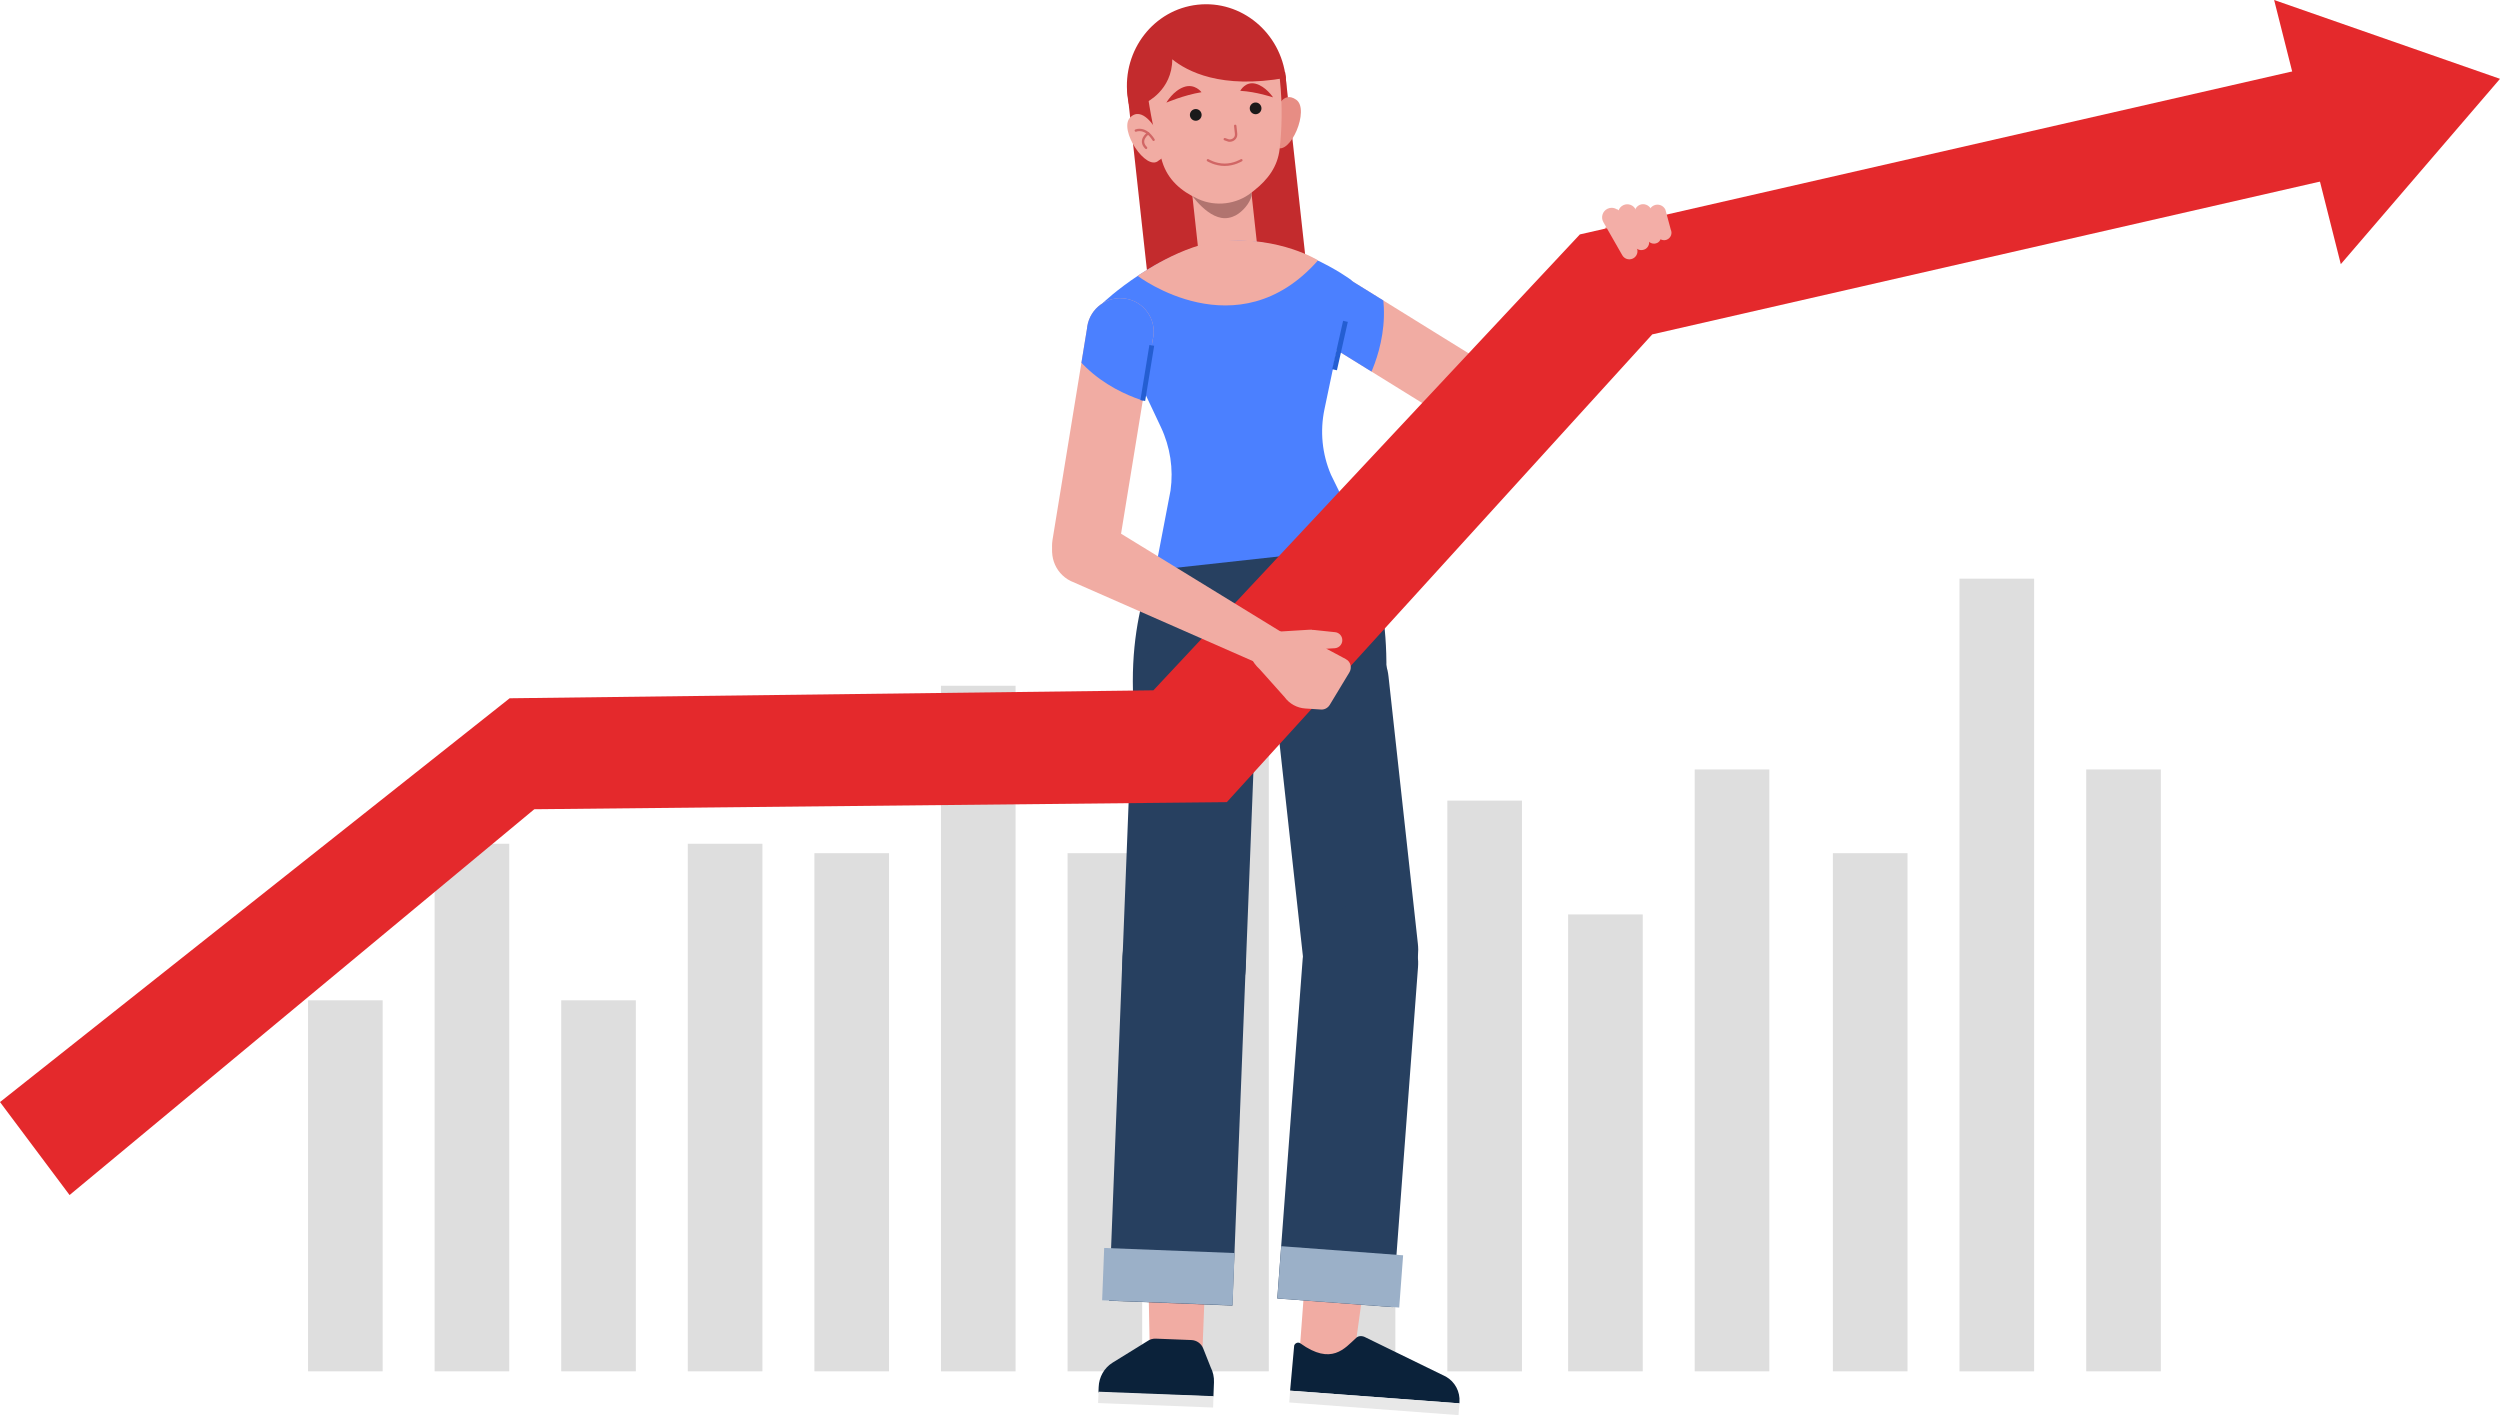 <?xml version="1.0" encoding="UTF-8"?>
<svg id="Speech_Bubble" xmlns="http://www.w3.org/2000/svg" xmlns:xlink="http://www.w3.org/1999/xlink" viewBox="0 0 553.08 313.08">
  <defs>
    <style>
      .cls-1 {
        fill: #9bb0c8;
      }

      .cls-2 {
        fill: #274060;
      }

      .cls-3 {
        fill: #dedede;
      }

      .cls-4 {
        clip-path: url(#clippath-2);
      }

      .cls-5 {
        fill: #f1aca3;
      }

      .cls-6 {
        fill: #e78d84;
      }

      .cls-7 {
        fill: #e4292c;
      }

      .cls-8 {
        fill: #f3aea7;
      }

      .cls-9 {
        fill: #b1746f;
      }

      .cls-10 {
        stroke: #d16665;
        stroke-linecap: round;
        stroke-linejoin: round;
        stroke-width: .53px;
      }

      .cls-10, .cls-11 {
        fill: none;
      }

      .cls-11 {
        stroke: #245ed2;
        stroke-miterlimit: 10;
        stroke-width: 1.07px;
      }

      .cls-12 {
        fill: #1a1a1a;
      }

      .cls-13 {
        fill: #c32b2d;
      }

      .cls-14 {
        clip-path: url(#clippath);
      }

      .cls-15 {
        fill: #e8e8e8;
      }

      .cls-16 {
        fill: #4b80ff;
      }

      .cls-17 {
        fill: #0b223a;
      }
    </style>
    <clipPath id="clippath">
      <path class="cls-5" d="M291.32,74.73c-3.47-2.15-4.55-6.7-2.41-10.18,2.15-3.47,6.7-4.55,10.18-2.41.13.08.25.17.37.26l40.33,24.99c3.46,2.14,4.54,6.68,2.4,10.15h0c-2.14,3.46-6.68,4.54-10.15,2.4l-40.33-24.99c-.13-.07-.27-.14-.4-.22Z"/>
    </clipPath>
    <clipPath id="clippath-2">
      <path class="cls-5" d="M255.14,74.57c.66-4.03-2.07-7.83-6.1-8.5s-7.83,2.07-8.5,6.1c-.02.15-.04.3-.05.45l-7.64,46.82c-.66,4.02,2.06,7.81,6.08,8.47h0c4.02.66,7.81-2.06,8.47-6.08l7.64-46.82c.03-.15.07-.29.1-.44Z"/>
    </clipPath>
  </defs>
  <g>
    <rect class="cls-3" x="68.15" y="221.3" width="16.51" height="82.08"/>
    <rect class="cls-3" x="124.16" y="221.3" width="16.51" height="82.08"/>
    <rect class="cls-3" x="96.15" y="186.67" width="16.51" height="116.71"/>
    <rect class="cls-3" x="152.16" y="186.67" width="16.51" height="116.71"/>
    <rect class="cls-3" x="180.17" y="188.75" width="16.51" height="114.63"/>
    <rect class="cls-3" x="236.18" y="188.75" width="16.51" height="114.63"/>
    <rect class="cls-3" x="292.19" y="188.75" width="16.51" height="114.63"/>
    <rect class="cls-3" x="208.17" y="151.71" width="16.51" height="151.68"/>
    <rect class="cls-3" x="264.19" y="162.24" width="16.51" height="141.14"/>
    <rect class="cls-3" x="374.92" y="170.23" width="16.51" height="133.15"/>
    <rect class="cls-3" x="346.92" y="202.3" width="16.51" height="101.08"/>
    <rect class="cls-3" x="433.5" y="128.02" width="16.51" height="175.37"/>
    <rect class="cls-3" x="405.49" y="188.75" width="16.51" height="114.63"/>
    <rect class="cls-3" x="461.54" y="170.23" width="16.51" height="133.15"/>
    <rect class="cls-3" x="320.2" y="177.12" width="16.51" height="126.27"/>
  </g>
  <g>
    <g>
      <g>
        <path class="cls-5" d="M291.32,74.73c-3.47-2.15-4.55-6.7-2.41-10.18,2.15-3.47,6.7-4.55,10.18-2.41.13.08.25.17.37.26l40.33,24.99c3.46,2.14,4.54,6.68,2.4,10.15h0c-2.14,3.46-6.68,4.54-10.15,2.4l-40.33-24.99c-.13-.07-.27-.14-.4-.22Z"/>
        <g class="cls-14">
          <path class="cls-16" d="M302.29,84.55s6.47-11.14,2.71-23.16c0,0-13.81-7.98-18.75,3.38-4.94,11.37,16.04,19.77,16.04,19.77Z"/>
        </g>
      </g>
      <path class="cls-5" d="M342.43,97.16c-2.06,3.53-6.59,4.71-10.12,2.65-3.53-2.06-4.71-6.59-2.65-10.12.08-.13.16-.25.25-.38l27.89-42.99,6.22,4.96-21.38,45.47c-.07.13-.13.27-.21.4Z"/>
    </g>
    <rect class="cls-13" x="253.07" y="17.63" width="35.17" height="70.26" transform="translate(-4.14 29.87) rotate(-6.27)"/>
    <g>
      <path class="cls-2" d="M301.44,121.03l-21.19-.83-.72-.03-21.19-.83s-8.82,12.58-7.61,35.61l27.39,1.07.72.03,27.39,1.07c2.41-24.78-4.8-36.09-4.8-36.09Z"/>
      <g>
        <path class="cls-2" d="M261.39,140.62h3.48c6.58,0,11.92,5.34,11.92,11.92v61.27c0,6.58-5.34,11.92-11.92,11.92h-3.48c-6.58,0-11.92-5.34-11.92-11.92v-61.27c0-6.58,5.34-11.92,11.92-11.92Z" transform="translate(7.37 -10.16) rotate(2.24)"/>
        <g>
          <g>
            <polygon class="cls-5" points="254.07 283.77 254.4 300.37 265.94 300.83 266.59 284.26 254.07 283.77"/>
            <path class="cls-17" d="M263.58,296.46l-7.89-.31c-.66-.03-1.32.17-1.86.56l-7.73,4.78c-1.81,1.14-2.96,3.15-3.04,5.35l-.05,1.23,25.44.86.12-3.11c.05-1.15-.2-2.29-.72-3.31l-1.66-4.19c-.43-1.09-1.46-1.82-2.63-1.86Z"/>
            <rect class="cls-15" x="242.96" y="308.4" width="25.46" height="2.51" transform="translate(12.31 -9.77) rotate(2.24)"/>
          </g>
          <g>
            <path class="cls-2" d="M247.09,200.12h27.32v76.28c0,6.58-5.34,11.92-11.92,11.92h-3.48c-6.58,0-11.92-5.34-11.92-11.92v-76.28h0Z" transform="translate(511.73 498.46) rotate(-177.76)"/>
            <rect class="cls-1" x="244.03" y="276.66" width="28.87" height="11.59" transform="translate(11.25 -9.9) rotate(2.24)"/>
          </g>
        </g>
      </g>
      <g>
        <path class="cls-2" d="M302.36,222.91h0c7.02-.77,12.09-7.09,11.32-14.11l-6.5-59.17c-.77-7.02-7.09-12.09-14.11-11.32h0c-7.02.77-12.09,7.09-11.32,14.11l6.5,59.17c.77,7.02,7.09,12.09,14.11,11.32Z"/>
        <g>
          <g>
            <polygon class="cls-5" points="301.75 284.07 299.5 300.37 287.48 299.47 288.7 283.09 301.75 284.07"/>
            <g>
              <path class="cls-17" d="M286.31,297.73l-.9,9.94,37.45,2.8.02-.29c.17-2.29-.99-4.48-2.99-5.62l-17.8-8.69c-.64-.36-1.49-.41-2.03.08-2.56,2.33-5.47,6.21-12.38,1.24-.5-.36-1.22-.06-1.38.54Z"/>
              <rect class="cls-15" x="285.26" y="309.06" width="37.55" height="2.62" transform="translate(24.02 -21.83) rotate(4.28)"/>
            </g>
          </g>
          <g>
            <path class="cls-2" d="M301.91,200.27h0c-7.04-.53-13.18,4.75-13.71,11.8l-5.63,75.2,25.51,1.91,5.63-75.2c.53-7.04-4.75-13.18-11.8-13.71Z"/>
            <rect class="cls-1" x="282.97" y="276.7" width="27.04" height="11.59" transform="translate(21.92 -21.35) rotate(4.28)"/>
          </g>
        </g>
      </g>
    </g>
    <g>
      <g>
        <path class="cls-5" d="M272.31,61.14h0c-3.58.39-6.81-2.19-7.2-5.78l-1.38-12.59,12.98-1.43,1.38,12.59c.39,3.58-2.19,6.81-5.78,7.2Z"/>
        <path class="cls-9" d="M262.54,41.58s3.52,5.89,7.65,6.62c1.1.2,2.24-.04,3.22-.57,1.44-.78,3.18-2.69,3.49-4.41l-.4-3.65s-6.12,6.42-13.96,2.01Z"/>
      </g>
      <g>
        <ellipse class="cls-13" cx="266.93" cy="19.13" rx="17.62" ry="18.18" transform="translate(-.49 29.25) rotate(-6.27)"/>
        <path class="cls-6" d="M282.33,32.58c3.13,1.96,7.5-8.39,4.43-10.52-3.07-2.14-4.33,2.3-4.33,2.3l-.54,2.97-.49,4.03.07.89.85.35Z"/>
        <path class="cls-5" d="M283.13,17.41c.68,6.22.41,11.68-.04,15.59-.44,3.82-2.53,6.69-5.66,9.16l-.57.45c-3.31,2.61-7.91,3.17-11.76,1.43h0c-3.88-1.76-6.75-4.32-7.97-8.24-2.23-7.12-3.27-15.17-3.27-15.17,0,0-3.08-15.55,12.73-16.98,15.82-1.43,16.53,13.77,16.53,13.77Z"/>
        <g>
          <path class="cls-5" d="M256.32,35.53c-2.72,2.51-8.92-6.86-6.3-9.53,2.62-2.67,5.54,2.35,5.54,2.35l.27,2.08,1.09,3.7.1.92-.7.48Z"/>
          <g>
            <path class="cls-10" d="M251.28,28.89s2.06-.95,3.93,2.04"/>
            <path class="cls-10" d="M254,29.5s-2.19,1.5-.45,3.21"/>
          </g>
        </g>
        <g>
          <path class="cls-10" d="M273.27,27.84l.19,1.73c.02.19,0,.37-.04.55-.19.68-.91,1.08-1.61.97l-.85-.3"/>
          <path class="cls-12" d="M265.83,25.28c.08.71-.44,1.35-1.15,1.43-.71.08-1.35-.44-1.43-1.15-.08-.71.44-1.35,1.15-1.43.71-.08,1.35.44,1.43,1.15Z"/>
          <path class="cls-12" d="M279.07,23.83c.08.71-.44,1.35-1.15,1.43s-1.35-.44-1.43-1.15c-.08-.71.44-1.35,1.15-1.43.71-.08,1.35.44,1.43,1.15Z"/>
          <path class="cls-13" d="M258.03,22.71s3.85-1.67,7.78-2.31c0,0-1.47-2-3.89-1.15-2.42.85-3.89,3.47-3.89,3.47Z"/>
          <path class="cls-13" d="M281.64,21.54s-3.65-1.24-7.26-1.45c0,0,1.13-2.15,3.4-1.57,2.27.58,3.86,3.02,3.86,3.02Z"/>
          <path class="cls-10" d="M267.23,35.45s1.59,1,3.7,1,3.7-1,3.7-1"/>
        </g>
        <path class="cls-13" d="M284.44,17.21s-2.87-14.07-15.46-14.36c0,0-9.99.34-12.9,5.59-1.35,1.35-3.13,4.42-3.49,8.45-.55,6.22.96,5.78.96,5.78,0,0,5.77-2.69,5.79-9.55,3.26,2.63,10.75,6.68,25.1,4.1Z"/>
      </g>
    </g>
    <g>
      <path class="cls-16" d="M270.62,53.43c-14.06,1.54-26.71,13.66-26.71,13.66l12.92,27.41c2.06,4.37,2.8,9.24,2.13,14.02l-3.37,17.59,46.69-5.13-7.82-15.94c-1.97-4.58-2.47-9.65-1.44-14.53l5.98-28.51s-13.49-10.21-28.39-8.57Z"/>
      <line class="cls-11" x1="295.25" y1="81.8" x2="297.66" y2="71.09"/>
      <path class="cls-5" d="M251.69,61.04s22.07,16.78,39.9-3.44c0,0-8.28-5.24-21.03-4.33-8.86.63-18.87,7.77-18.87,7.77Z"/>
    </g>
    <g>
      <polygon class="cls-7" points="515.2 13.95 349.52 51.86 255.17 152.72 112.75 154.48 0 243.81 15.39 264.38 118.2 179.03 271.41 177.46 365.53 73.98 531.22 36.06 515.2 13.95"/>
      <polygon class="cls-7" points="517.86 58.44 553.08 17.44 503.11 0 517.86 58.44"/>
    </g>
    <g>
      <path class="cls-5" d="M243.44,115.29c-3.66-1.81-8.1-.32-9.91,3.34-1.81,3.66-.32,8.1,3.34,9.91.14.07.28.12.42.18l46.91,20.62,2.47-7.56-42.83-26.27c-.13-.08-.26-.15-.4-.22Z"/>
      <g>
        <g>
          <path class="cls-5" d="M255.14,74.57c.66-4.03-2.07-7.83-6.1-8.5s-7.83,2.07-8.5,6.1c-.02.15-.04.3-.05.45l-7.64,46.82c-.66,4.02,2.06,7.81,6.08,8.47h0c4.02.66,7.81-2.06,8.47-6.08l7.64-46.82c.03-.15.07-.29.1-.44Z"/>
          <g class="cls-4">
            <path class="cls-16" d="M255.34,89.3s-12.66-2.44-19.24-13.16c0,0,3.05-15.66,14.87-11.92,11.82,3.74,4.38,25.08,4.38,25.08Z"/>
          </g>
        </g>
        <line class="cls-11" x1="252.82" y1="88.62" x2="254.81" y2="76.41"/>
      </g>
    </g>
    <g>
      <path class="cls-5" d="M297.79,145.84l-4.34-2.32-1.16-2.18c-.25-1.29-1.4-2.15-2.69-2.02l-6.52.4c-.53-.19-3.53-1.1-5.33,1.97-1.82,3.09-.75,4.8.95,6.38l5.48,6.14c1.09,1.49,2.76,2.41,4.6,2.53l3.48.23c.76.05,1.49-.34,1.91-1.01l4.34-7.18c.64-1.03.31-2.38-.71-2.92Z"/>
      <path class="cls-5" d="M289,143.78l6.29-.37c1.11-.07,1.89-1.12,1.62-2.21h0c-.18-.73-.8-1.27-1.54-1.34l-4.65-.49c-.89-.09-1.8.08-2.55.57-.69.46-1.29,1.22-1.03,2.43.18.86.98,1.45,1.86,1.4Z"/>
    </g>
    <g>
      <path class="cls-8" d="M361.23,57.2h0c-.86.41-1.88.08-2.34-.75l-4.19-7.33c-.59-1.07-.16-2.42.94-2.94h0c1.05-.5,2.31-.06,2.82.98l3.62,7.63c.44.9.06,1.98-.84,2.41Z"/>
      <path class="cls-8" d="M363.84,55.17h0c-.83.39-1.82.06-2.26-.75l-3.38-6.2c-.56-1.04-.13-2.34.95-2.84h0c1.02-.47,2.24-.03,2.72.99l2.82,6.49c.41.87.03,1.92-.84,2.32Z"/>
      <path class="cls-8" d="M366.58,53.76h0c-.78.36-1.73.03-2.15-.76l-2.56-4.92c-.55-1.02-.16-2.28.85-2.74h0c.96-.44,2.12,0,2.59,1l2.03,5.19c.4.86.06,1.86-.76,2.24Z"/>
      <path class="cls-8" d="M368.84,52.99h0c-.78.36-1.72.05-2.13-.71l-1.72-4.16c-.53-.98-.12-2.2.89-2.67h0c.96-.44,2.1-.03,2.56.93l1.19,4.42c.39.82.03,1.8-.79,2.18Z"/>
    </g>
  </g>
</svg>